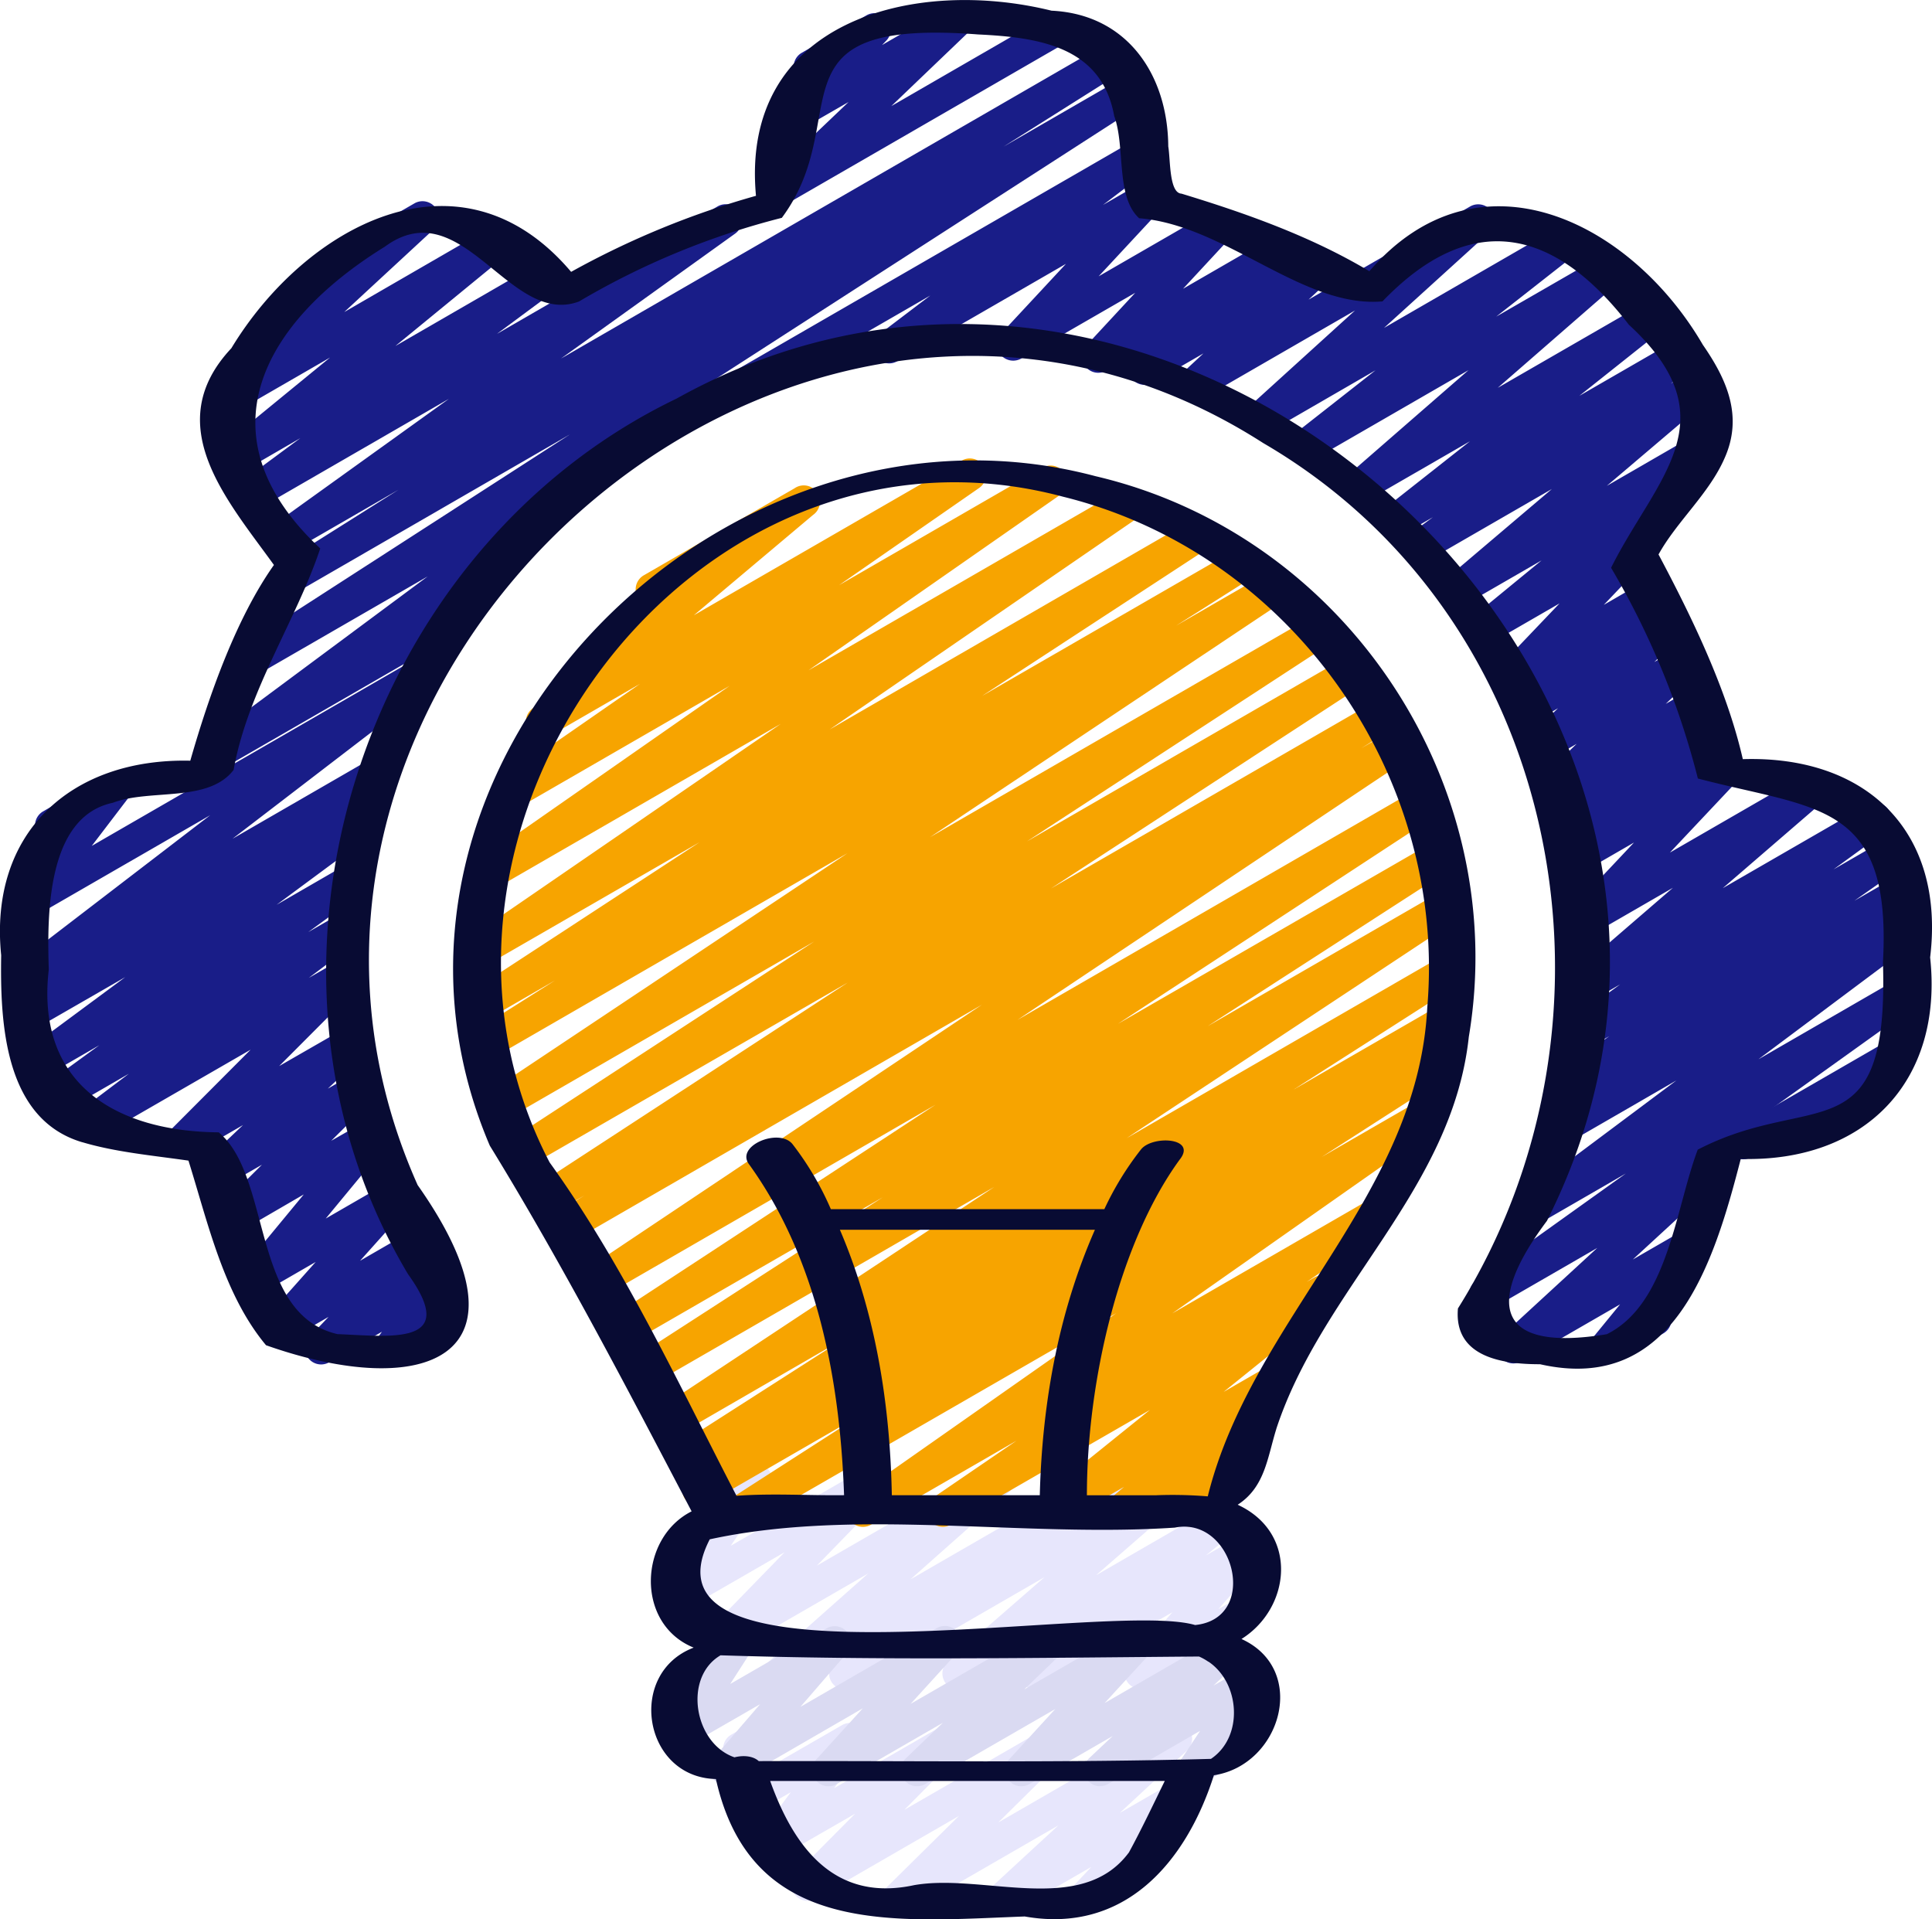 <svg id="Layer_1" data-name="Layer 1" xmlns="http://www.w3.org/2000/svg" viewBox="0 0 508.16 504.8"><path d="M234.47,476.52a4.27,4.27,0,0,1-2.83-7.46l26.07-23.12-35.89,20.71a4.26,4.26,0,0,1-5.19-6.66l19.11-19.65-26,15a4.27,4.27,0,0,1-5.67-6.09l16-23.58a4.27,4.27,0,0,1,1.69-5.59l4.28-2.47a4.27,4.27,0,0,1,5.67,6.09l-10.14,14.95,36.56-21.11a4.27,4.27,0,0,1,5.2,6.67l-19.11,19.66,45.7-26.4a4.27,4.27,0,0,1,5,6.89l-26.09,23.13,52.11-30.08a4.27,4.27,0,0,1,4.62,7.16l-.45.33,13-7.52a4.26,4.26,0,0,1,4.93,6.91L317.65,446.4,349,428.3a4.26,4.26,0,0,1,4.81,7l-7.32,5.92,9.55-5.51a4.26,4.26,0,0,1,5.33,6.51L349.84,455.3l4.91-2.83a4.27,4.27,0,1,1,4.27,7.39l-27.5,15.88a4.27,4.27,0,0,1-5.34-6.51l11.56-13.1-34.09,19.68a4.26,4.26,0,0,1-4.81-7l7.32-5.92-22.49,13a4.26,4.26,0,0,1-4.93-6.91l25.36-22.08-50.32,29.05a4.27,4.27,0,0,1-4.62-7.16l.48-.34L236.58,476a4.15,4.15,0,0,1-2.13.57Z" transform="translate(-29.37 -32.1)" style="fill:#e7e6fc"/><path d="M292.85,536a4.24,4.24,0,0,1-3.44-1.73,4.29,4.29,0,0,1,.54-5.67l17.79-16.41-40.27,23.24a4.26,4.26,0,0,1-5.13-6.72l19.24-19-37.66,21.75a4.27,4.27,0,0,1-5.17-6.7l15.52-15.64-19,10.94a4.27,4.27,0,0,1-5.56-6.23l7.65-10.36-8.09,4.66a4.26,4.26,0,0,1-6.39-4l.53-7.86a4.27,4.27,0,0,1-1.7-7.95l4.29-2.46a4.34,4.34,0,0,1,4.39.07,4.3,4.3,0,0,1,2,3.91l-.46,6.88,18.91-10.9a4.26,4.26,0,0,1,5.56,6.22l-7.65,10.36,28.83-16.64a4.27,4.27,0,0,1,5.16,6.7l-15.51,15.64,38.8-22.4a4.27,4.27,0,0,1,5.13,6.73l-19.24,19,44.69-25.8a4.27,4.27,0,0,1,5,6.83L323.9,508.91l13.22-7.63a4.26,4.26,0,0,1,5.24,6.61l-10.07,10.72a4.33,4.33,0,0,1,1.67,1.62,4.26,4.26,0,0,1-1.56,5.83l-16,9.26a4.26,4.26,0,0,1-5.24-6.6l5.25-5.61L295,535.46a4.2,4.2,0,0,1-2.13.57Z" transform="translate(-29.37 -32.1)" style="fill:#e7e6fc"/><path d="M131.94,391a4.26,4.26,0,0,1-3.47-6.74l1.35-1.9-13.82,8a4.26,4.26,0,0,1-5.22-6.64l5-5.27-10.58,6.11A4.26,4.26,0,0,1,99.93,378L112.4,364l-13.54,7.82a4.27,4.27,0,0,1-5.43-6.41l15.84-19.17L92.47,356a4.26,4.26,0,0,1-5.13-6.72l10.92-10.85-9.57,5.52a4.27,4.27,0,0,1-5.07-6.79L93.28,328l-14,8.1a4.27,4.27,0,0,1-5.15-6.71l21.16-21.22L54.9,331.46a4.26,4.26,0,0,1-4.7-7.1l13.06-9.86L45.79,324.59a4.27,4.27,0,0,1-4.65-7.14L55.48,307l-14,8.09a4.27,4.27,0,0,1-4.67-7.13l25.5-18.87L39.17,302.41a4.27,4.27,0,0,1-4.55-7.21L37.76,293a4.26,4.26,0,0,1-4.11-7.37l51-39.12-45.3,26.14a4.26,4.26,0,0,1-5.52-6.28l9.89-13a4.27,4.27,0,0,1-3-7.88l16.8-9.69a4.26,4.26,0,0,1,5.52,6.28l-9.53,12.49,83.29-48.08a4.27,4.27,0,0,1,4.73,7.08l-51,39.12,35.76-20.65a4.26,4.26,0,0,1,4.54,7.21l-6.2,4.27a4.27,4.27,0,0,1,3,7.67l-25.5,18.87,18-10.41a4.27,4.27,0,0,1,4.65,7.14l-14.34,10.46,8.5-4.9a4.27,4.27,0,0,1,4.7,7.1l-13.06,9.85,8.24-4.75a4.26,4.26,0,0,1,5.14,6.71l-21.16,21.22,17.4-10a4.26,4.26,0,0,1,5.06,6.79l-9.66,9.15,6.67-3.85a4.26,4.26,0,0,1,5.14,6.71l-10.92,10.85L125.5,327a4.24,4.24,0,0,1,5.39.93,4.29,4.29,0,0,1,0,5.48l-15.84,19.17,16.19-9.35a4.26,4.26,0,0,1,5.3,6.54l-12.46,13.91,13.24-7.65a4.27,4.27,0,0,1,5.22,6.64l-5,5.26,5-2.85a4.26,4.26,0,0,1,5.6,6.17l-1.67,2.35a4.31,4.31,0,0,1,4.52,2.06,4.26,4.26,0,0,1-1.57,5.83l-15.31,8.84a4.21,4.21,0,0,1-2.14.57Z" transform="translate(-29.37 -32.1)" style="fill:#191d88"/><path d="M487.89,337a4.27,4.27,0,0,1-2.13-8l39.86-23a4.26,4.26,0,1,1,4.26,7.39l-39.86,23A4.2,4.2,0,0,1,487.89,337Z" transform="translate(-29.37 -32.1)" style="fill:#191d88"/><path d="M451.57,391a4.27,4.27,0,0,1-3.32-7l7.24-8.85-26,15a4.27,4.27,0,0,1-5-6.84l25-23L422.31,376a4.26,4.26,0,0,1-4.61-7.16L457,340.73l-23,13.29a4.27,4.27,0,0,1-4.7-7.11l41-30.65-28.53,16.48a4.26,4.26,0,0,1-4.56-7.2l6.15-4.26a4.27,4.27,0,0,1-3.32-7.66l12.61-9L446.68,308a4.27,4.27,0,0,1-4.65-7.14L455.5,291l-7.83,4.52a4.27,4.27,0,0,1-4.93-6.93l26.65-23-21.84,12.61a4.27,4.27,0,0,1-5.25-6.62l16.85-17.89-13.45,7.77a4.27,4.27,0,0,1-5-6.89l4.11-3.65-1.09.63a4.27,4.27,0,0,1-5-6.88l3.48-3.1-1,.57a4.26,4.26,0,0,1-5.08-6.77l7.94-7.63-6.47,3.74a4.26,4.26,0,0,1-5.06-6.79l6.63-6.31-5.64,3.26a4.27,4.27,0,0,1-5-6.87l2.31-2.09-1.31.76a4.26,4.26,0,0,1-5.22-6.64l15.26-16-17.32,10a4.27,4.27,0,0,1-4.84-7l17.43-14.31-19.6,11.32a4.27,4.27,0,0,1-4.89-7l27.2-23.09-31.88,18.4a4.27,4.27,0,0,1-4.66-7.13l5.25-3.86-7.19,4.15a4.27,4.27,0,0,1-4.78-7L416,148.16l-26.65,15.38a4.27,4.27,0,0,1-4.94-6.91l31.2-27.17-40.55,23.41a4.26,4.26,0,0,1-4.77-7l20.87-16.38-28,16.19a4.26,4.26,0,0,1-5-6.85l27.61-25.07-40.63,23.46a4.27,4.27,0,0,1-5-6.82l5.76-5.35-13.37,7.72a4.27,4.27,0,0,1-4.9-6.94l1.45-1.25-8.72,5a4.27,4.27,0,0,1-5.26-6.6l12.87-13.88L298,126.38a4.27,4.27,0,0,1-5.26-6.61l17-18.28-44.4,25.63a4.27,4.27,0,0,1-4.72-7.09l13.44-10.21-45.9,26.49a4.27,4.27,0,0,1-4.27-7.39l104.3-60.21a4.27,4.27,0,0,1,4.72,7.09L319.48,86l10.6-6.12a4.27,4.27,0,0,1,5.26,6.6l-17,18.29,29.8-17.2a4.27,4.27,0,0,1,5.27,6.59l-12.87,13.88,24.12-13.93a4.27,4.27,0,0,1,4.91,6.94l-1.47,1.25,6.21-3.57a4.26,4.26,0,0,1,5,6.82l-5.76,5.35L416,86.43a4.26,4.26,0,0,1,5,6.85l-27.6,25.06L439,92A4.27,4.27,0,0,1,443.78,99l-20.87,16.37L449.59,100a4.26,4.26,0,0,1,4.93,6.91L423.31,134.1,461.63,112a4.27,4.27,0,0,1,4.79,7l-21.65,17.21L469.4,122a4.27,4.27,0,0,1,4.66,7.14L468.82,133l5.44-3.14a4.27,4.27,0,0,1,4.89,6.95L452,159.88l23.68-13.68a4.27,4.27,0,0,1,4.84,7L462.32,168.1a4.26,4.26,0,0,1,4.14,7.08l-15.25,16,10.71-6.2a4.27,4.27,0,0,1,5,6.87l-2.32,2.1,1.46-.84a4.27,4.27,0,0,1,5.07,6.79l-6.64,6.31,5.86-3.38a4.26,4.26,0,0,1,5.08,6.77l-7.93,7.62,6.8-3.92a4.27,4.27,0,0,1,5,6.88l-3.49,3.11,1.49-.86a4.27,4.27,0,0,1,5,6.89l-4.1,3.64,2-1.14a4.27,4.27,0,0,1,5.25,6.62l-16.85,17.89,35.63-20.57a4.23,4.23,0,0,1,5.6,1.23,4.28,4.28,0,0,1-.68,5.7l-26.65,23,38-21.93a4.27,4.27,0,0,1,4.65,7.14l-13.51,9.85,13.52-7.8a4.27,4.27,0,0,1,4.61,7.17L517.12,269l10-5.76a4.27,4.27,0,0,1,4.56,7.21l-3.92,2.71.43-.24a4.27,4.27,0,0,1,4.69,7.11l-41,30.66,36.2-20.9a4.26,4.26,0,0,1,4.61,7.16l-50.5,36.17a4.21,4.21,0,0,1,2.2,1.56,4.28,4.28,0,0,1-.55,5.67l-25,23,12.6-7.27a4.27,4.27,0,0,1,5.44,6.39l-10.39,12.72a4.27,4.27,0,0,1,.39,7.59l-13.14,7.59a4.18,4.18,0,0,1-2.13.57Z" transform="translate(-29.37 -32.1)" style="fill:#191d88"/><path d="M235,85.83a4.27,4.27,0,0,1-2.94-7.36l20.5-19.54L240.28,66A4.27,4.27,0,0,1,235,59.38l5.55-5.84a4.27,4.27,0,0,1-.31-7.55l17-9.84a4.27,4.27,0,0,1,5.24,6.64l-1.1,1.15,17.77-10.26a4.26,4.26,0,0,1,5.06,6.79L263.81,60l41.31-23.86a4.27,4.27,0,1,1,4.27,7.39L237.12,85.26a4.28,4.28,0,0,1-2.13.57Z" transform="translate(-29.37 -32.1)" style="fill:#191d88"/><path d="M86.21,234.6a4.27,4.27,0,0,1-2.54-7.7l58.19-43.2L96.54,209.86a4.27,4.27,0,0,1-4.45-7.28l87.17-56.22L107.19,188a4.27,4.27,0,0,1-4.41-7.3l31.4-19.79L106.32,177a4.26,4.26,0,0,1-4.61-7.15L147.44,137,98.12,165.48a4.27,4.27,0,0,1-4.66-7.13l14.87-11-16,9.27a4.27,4.27,0,0,1-4.83-7l28.68-23.49-25,14.44a4.27,4.27,0,0,1-5-6.83l27.26-25.23a4.18,4.18,0,0,1-2.78-2,4.24,4.24,0,0,1,1.56-5.82l26.27-15.17a4.28,4.28,0,0,1,5,6.84l-23.58,21.81L157.21,92.6a4.26,4.26,0,0,1,4.83,7l-28.68,23.5,36.88-21.3a4.26,4.26,0,0,1,4.67,7.12l-14.85,11,58-33.5a4.26,4.26,0,0,1,4.61,7.16l-45.75,32.82L320.26,43.61a4.27,4.27,0,0,1,4.41,7.3L293.33,70.66l31.85-18.38a4.26,4.26,0,0,1,4.45,7.27L206,139.26a4.41,4.41,0,0,1,1.43,1.36,4.27,4.27,0,0,1-1,5.77l-59.25,44a4.27,4.27,0,0,1,3.22,7.82L88.36,234a4.31,4.31,0,0,1-2.13.57Z" transform="translate(-29.37 -32.1)" style="fill:#191d88"/><path d="M224.6,433.62a4.27,4.27,0,0,1-2.31-7.86l33.46-21.51-40.61,23.44a4.27,4.27,0,0,1-4.4-7.31l2.35-1.48-1.23.7a4.23,4.23,0,0,1-5.77-1.47,4.27,4.27,0,0,1,1.34-5.82l43.73-28L208.48,409a4.26,4.26,0,0,1-4.48-7.25l86.89-57.48-88.24,50.95a4.27,4.27,0,0,1-4.46-7.28L261.54,347l-64.72,37.37a4.27,4.27,0,0,1-4.48-7.27l83.11-54.46-86.39,49.88a4.27,4.27,0,0,1-4.51-7.24l103.08-68.93L179.18,359a4.26,4.26,0,0,1-4.39-7.31l8.32-5.2-8.6,5a4.27,4.27,0,0,1-4.47-7.27l82.32-53.71L168.25,339a4.27,4.27,0,0,1-4.47-7.27l79.73-52-80.06,46.23a4.27,4.27,0,0,1-4.51-7.25l93.35-62.22L159.61,310a4.23,4.23,0,0,1-5.78-1.48,4.29,4.29,0,0,1,1.36-5.82l20.17-12.75-17.09,9.86a4.24,4.24,0,0,1-5.77-1.45,4.28,4.28,0,0,1,1.29-5.81l59.6-38.95L157.75,285.7a4.27,4.27,0,0,1-4.55-7.22l81.53-56-75.06,43.34a4.27,4.27,0,0,1-4.57-7.2l66.17-46.14-55.92,32.29a4.27,4.27,0,0,1-4.57-7.2l36.93-25.62-23.45,13.54a4.27,4.27,0,0,1-4.88-7l32.32-27.2a4.27,4.27,0,0,1-3-7.88l39.64-22.88a4.26,4.26,0,0,1,4.88,7l-31.36,26.39,70.54-40.72a4.27,4.27,0,0,1,4.56,7.2L250.07,186l53.54-30.92a4.27,4.27,0,0,1,4.58,7.19L242,208.41l82.56-47.67a4.27,4.27,0,0,1,4.55,7.22l-81.53,56,95.18-55a4.26,4.26,0,0,1,4.47,7.26l-59.56,38.92,67-38.67a4.26,4.26,0,0,1,4.42,7.29l-20.39,12.9,24.11-13.92a4.27,4.27,0,0,1,4.51,7.24L274,252.27l100.73-58.15a4.27,4.27,0,0,1,4.47,7.27l-79.72,52,84.17-48.6a4.27,4.27,0,0,1,4.47,7.27l-82.32,53.71,85.57-49.41a4.26,4.26,0,0,1,4.39,7.31l-8.33,5.21,8.18-4.73a4.27,4.27,0,0,1,4.51,7.25L297,300.33l105-60.65a4.27,4.27,0,0,1,4.48,7.27l-83.08,54.43L406,253.75a4.27,4.27,0,0,1,4.45,7.28L347,302l61.13-35.29a4.26,4.26,0,0,1,4.48,7.25l-86.92,57.49,83.14-48a4.27,4.27,0,0,1,4.44,7.29l-43.7,27.95,38.3-22.11a4.27,4.27,0,0,1,4.4,7.32L407,307.17a4.28,4.28,0,0,1,3.48,7.71L377,336.39l25.06-14.46a4.26,4.26,0,0,1,4.58,7.18l-68.93,48.41,52.52-30.32a4.27,4.27,0,0,1,4.54,7.22l-21.71,14.82,1.94-1.12a4.26,4.26,0,0,1,4.81,7l-28.59,23.05,10-5.77a4.27,4.27,0,0,1,4.9,6.95L359,405.44a4.28,4.28,0,0,1,2.73,7l-4.91,5.9a4.11,4.11,0,0,1,1.62,1.61,4.25,4.25,0,0,1-1.56,5.83L344.24,433a4.26,4.26,0,0,1-5.42-6.41l1.1-1.33L326.51,433a4.27,4.27,0,0,1-4.9-6.94l3.41-2.91L308,433a4.26,4.26,0,0,1-4.81-7l28.62-23.07L279.64,433a4.26,4.26,0,0,1-4.54-7.21L296.75,411l-38.11,22a4.26,4.26,0,0,1-4.59-7.18L323,377.45,226.7,433a4.12,4.12,0,0,1-2.13.58Z" transform="translate(-29.37 -32.1)" style="fill:#f7a400"/><path d="M318.74,501.89a4.26,4.26,0,0,1-2.91-7.37l6.21-5.84-21.89,12.63a4.26,4.26,0,0,1-5.28-6.57l12.07-13.17-34.22,19.74a4.26,4.26,0,0,1-5.08-6.77l9.71-9.33-27.91,16.1a4.26,4.26,0,0,1-5.29-6.56l12.16-13.36L222.43,501a4.27,4.27,0,0,1-5.37-6.48l12.24-14.22-18.91,10.91a4.27,4.27,0,0,1-5.72-6l5.73-8.85a4.31,4.31,0,0,1-4.83-2,4.26,4.26,0,0,1,1.57-5.83l14.13-8.16a4.26,4.26,0,0,1,5.71,6L221.43,475l25.35-14.64a4.27,4.27,0,0,1,5.37,6.48L239.91,481l35.85-20.7a4.27,4.27,0,0,1,5.29,6.57l-12.16,13.35,34.53-19.92a4.26,4.26,0,0,1,5.08,6.76l-9.71,9.35,27.92-16.11a4.26,4.26,0,0,1,5.28,6.57L319.92,480l29.83-17.22a4.26,4.26,0,0,1,5,6.8l-6.21,5.84,8-4.59a4.27,4.27,0,0,1,5.68,6.06l-5.52,8.31a4.34,4.34,0,0,1,4.46,2.06,4.25,4.25,0,0,1-1.56,5.83l-14.11,8.16a4.27,4.27,0,0,1-5.69-6.06l5.23-7.87-24.15,13.95a4.21,4.21,0,0,1-2.14.57Z" transform="translate(-29.37 -32.1)" style="fill:#dadaf2"/><path d="M51,332.5c8.91,2.65,18.64,3.5,27.94,4.85,5.13,16.35,9.25,35.18,20.4,48.55,41.44,14.63,72.06,3.58,39.88-42.12C80.13,211.36,237.71,69.19,361.63,148.63c79.3,46.19,98.53,152.1,51.21,227.6-1.13,13,12.1,14.67,21.61,14.67,35.21,8,45.74-26.68,52.78-54,32.6.93,53.33-20.36,49.81-53,4-33.1-16.67-53.14-49.27-52.14-4.24-18.55-13.6-37.72-22.17-53.83,4.77-8.65,13.31-16,17.36-25.3,4.93-11,.66-20.66-5.7-29.84C458.54,90.6,418.37,70,389.54,103.43c-15.39-9.2-32.61-15.29-49.41-20.4-3.29-.15-2.89-9-3.48-12.42-.12-18.82-10.8-34.76-30.7-35.7-36.43-9-82,2.81-77.74,48.69a225.59,225.59,0,0,0-48.62,20c-29.24-34.54-70-11.93-89.37,20.09-18.85,20.1-1.17,39.83,11.2,57-9.82,13.86-17,34-22,51.48-31.41-.72-53,19-49.74,51.16-.29,17.79.83,43.11,21.31,49.18Zm8.06-89.27c9.74-3.73,25.11.06,31.76-8.64,3.71-20.83,16.55-39.45,22.78-58.25C82,146.85,98.17,117,130.56,97c20.39-15,32.79,21.24,51.11,14.39a202.86,202.86,0,0,1,53.34-22c19.6-26.4-4.88-52.54,51.63-48.23,16.09.77,32.49,3.22,35.79,21.45,3,8.18.32,21.18,6.56,26.89,22.73,1.78,43,23.69,64,21.87,23.21-24.14,45.06-19.48,64.79,6.11,27.15,25,7.08,40.41-4.66,63.95a210.85,210.85,0,0,1,22.83,55.42c31.38,8.25,51,6,48.68,48.31,1.57,51-18.52,33.62-48.72,49.31C470,350.17,468.07,375,452,383c-29.72,4.89-31.82-8.37-15.75-29.81C506,214.79,341.24,62.38,207.35,136.92,124,177,89,287.33,136.69,367.21c13.7,19-4.66,16.31-18.54,15.77-22.8-5.21-17.22-41.42-31.26-53.07-27.09-.24-48.18-12.75-44.69-42.82-.44-14.23-.6-40.21,16.87-43.86Z" transform="translate(-29.37 -32.1)" style="fill:#080b33"/><path d="M365.06,407.92c12.17-37.1,46.31-62.77,50.64-103.12,11.19-66.52-32.48-132.07-98.18-147.46C217.85,130.9,116.4,235.6,158.2,333.41c19.24,31.32,36.56,64.7,53.08,96.18-13.89,7-14.87,29.58.54,35.84-17.69,6.75-13.29,34.13,5.85,34.56,9.33,41.76,47.07,37.41,81.23,36.15,26.09,4.61,42.37-14,49.75-37.14,17.68-2.66,24.94-27.8,7.26-35.84,12.92-8.07,15.16-27.82-1-35.31,7.18-4.65,7.79-12.33,10.16-19.93Zm-21.35,51.57c-23-6.77-149.18,19.18-127.66-22.54,38.43-8.36,82.2-.41,122.33-3.08C353.94,430.72,360.81,457.79,343.71,459.49Zm-79.77-34.14c-.45-23.83-4.23-47.82-13.66-69.82h67.08c-9.68,22-13.9,45.9-14.5,69.82H263.94Zm62.32,94c-12.53,16.82-38.25,5.35-56.45,8.55-20.81,4.5-31.53-9.71-37.87-27.4H335.73c-3.09,6.31-6.1,12.7-9.46,18.86Zm20.93-50.25c8.32,5.54,9.37,19.76.69,25.59-38.92,1.07-79.47.48-118.94.59-1.49-1.36-4-1.59-6.39-1-10.66-3.66-13.53-21.05-3.66-26.83,41.84,1.36,84,.65,125.84.32a13.71,13.71,0,0,1,2.46,1.37Zm-13.64-43.74h-18.3c0-29.85,8.43-66.31,24.36-88.22,4.76-5.86-7.07-6.51-10.11-2.76a80.09,80.09,0,0,0-9.66,15.73H247.9A79.12,79.12,0,0,0,237.81,333c-3.57-4.39-15.32.54-11.31,5.47,17.91,24.9,23.82,56.73,24.88,86.87-9.4.12-18.9-.53-28.29.16-14.92-28.72-29.49-60.39-49.17-87.7-45.37-87.16,37.17-201.13,135-175.08,59.95,14.74,101.09,73.1,95.85,134.41-2.5,49.71-46.22,82-57.73,128.52a113.46,113.46,0,0,0-13.44-.3Z" transform="translate(-29.37 -32.1)" style="fill:#080b33"/></svg>